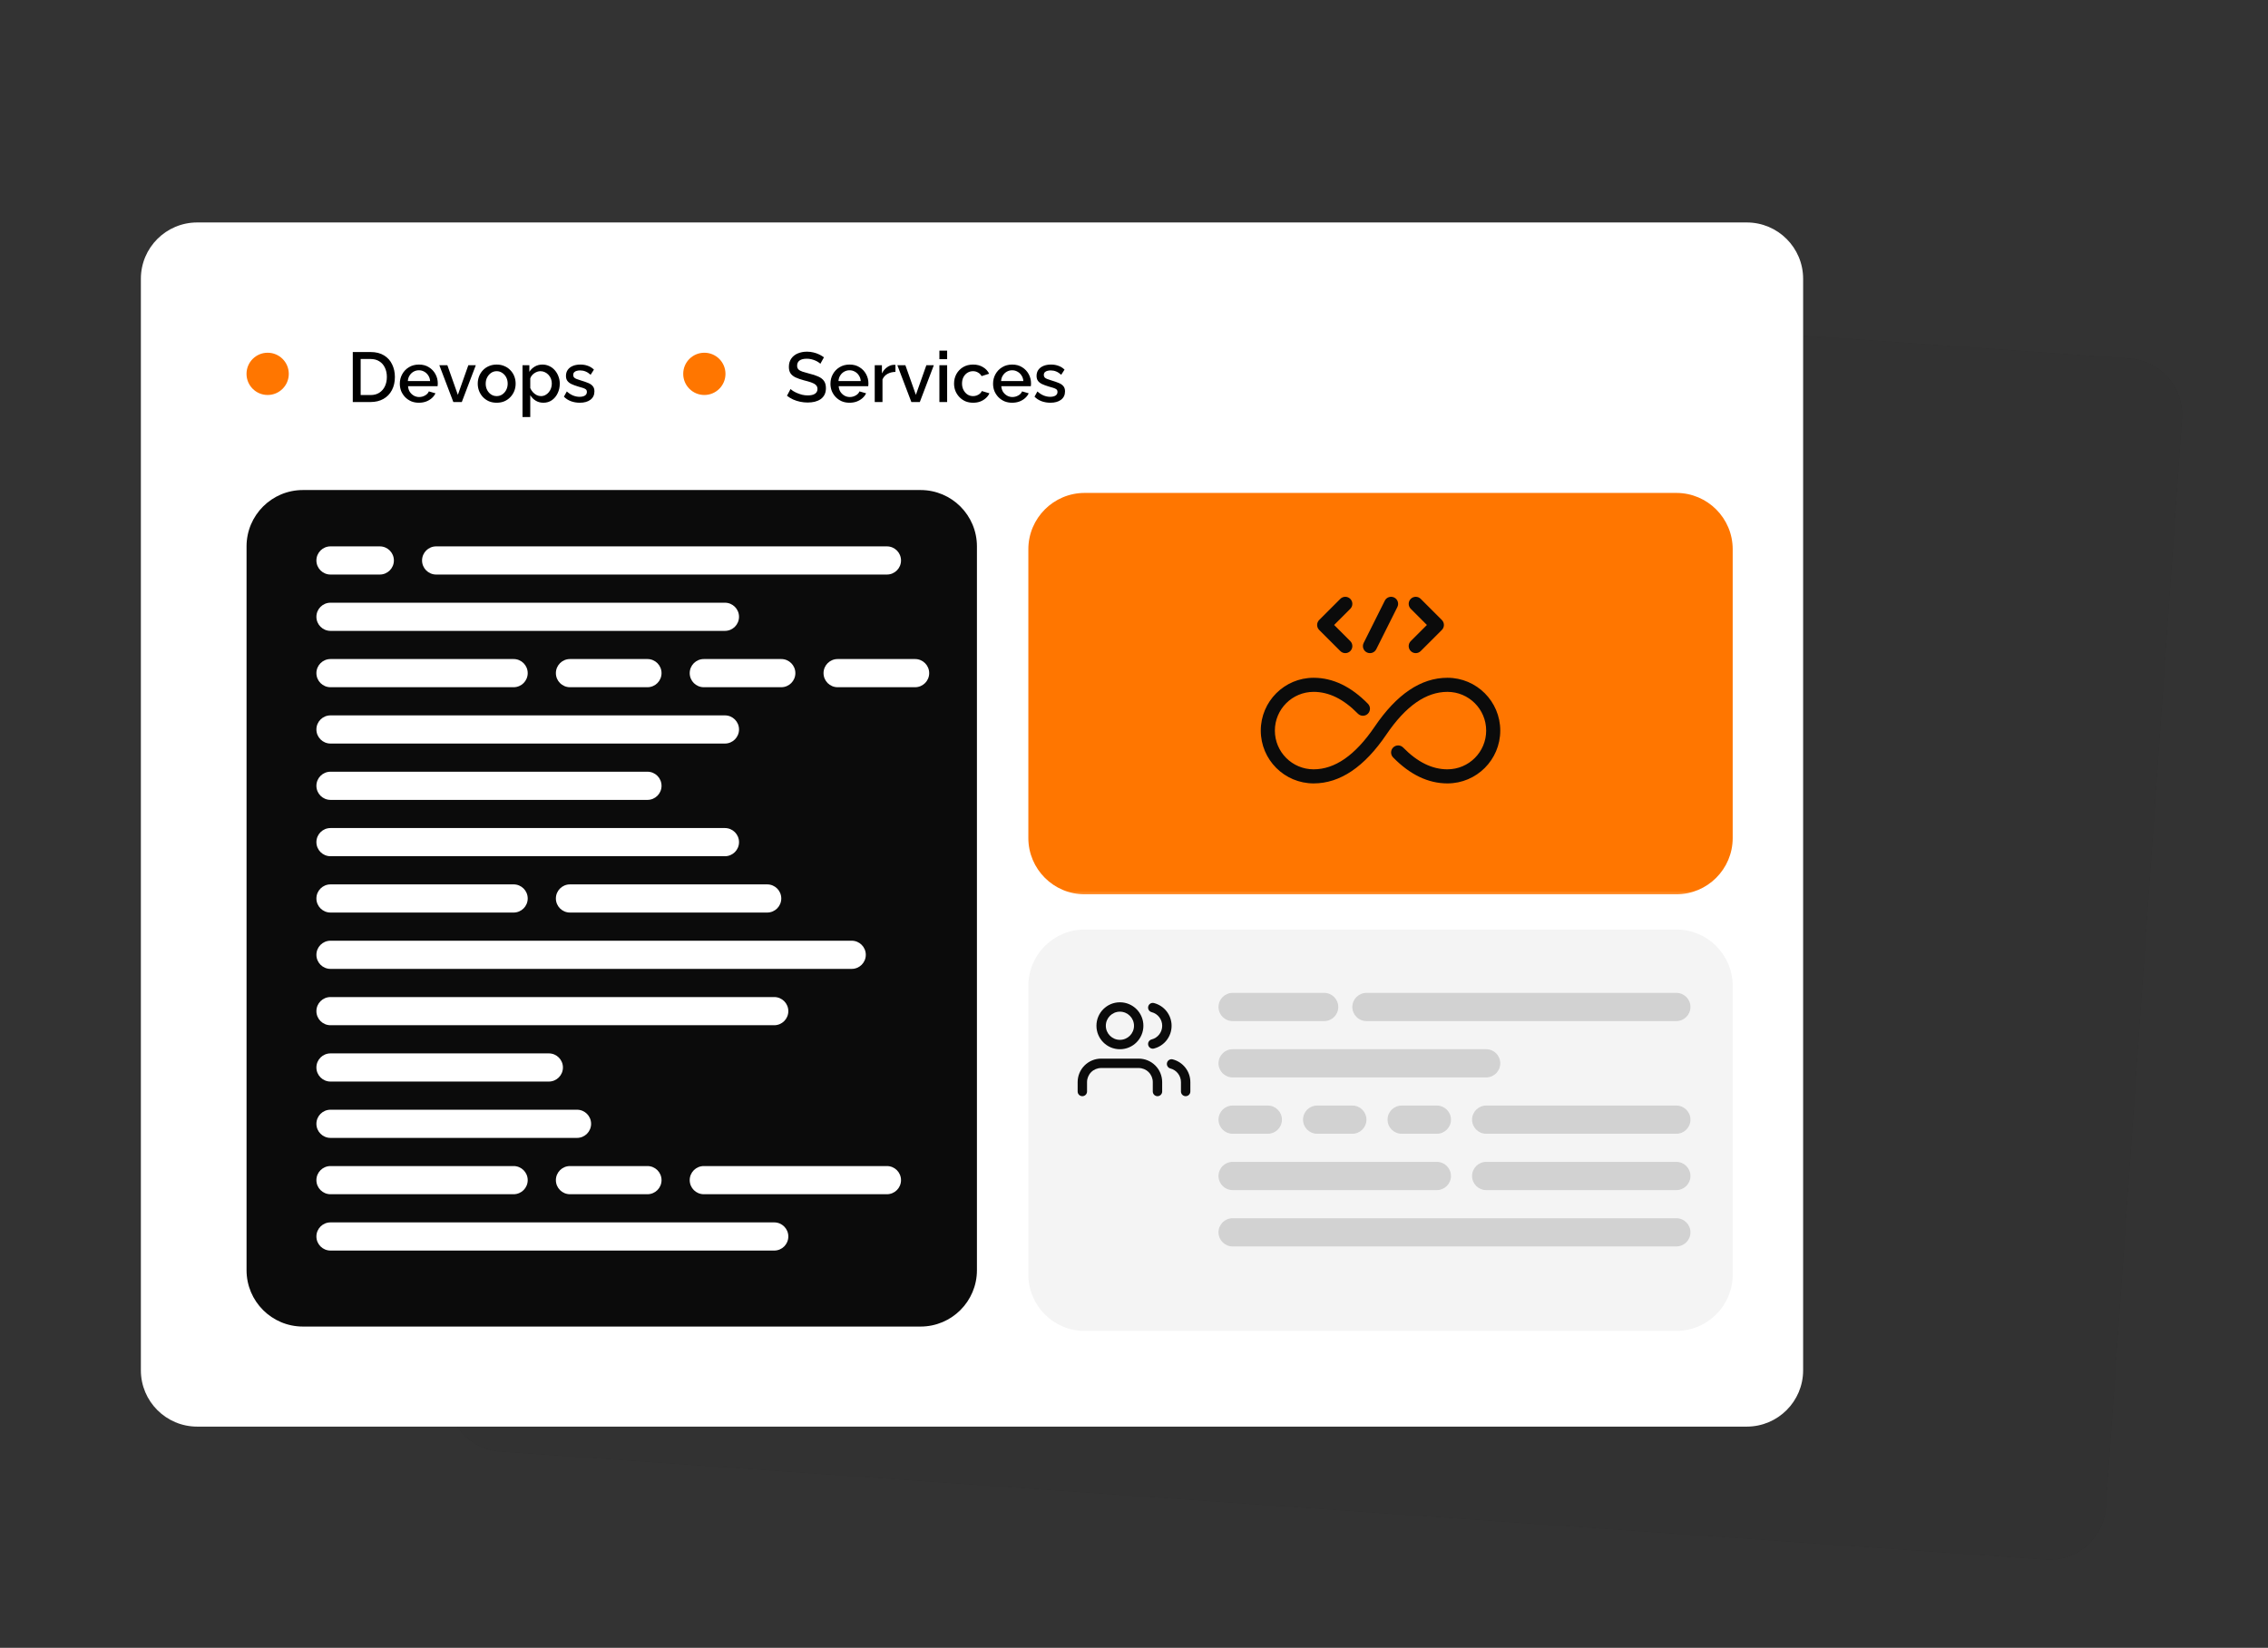 <svg xmlns:xlink="http://www.w3.org/1999/xlink" xmlns="http://www.w3.org/2000/svg" viewBox="0 0 322 234" width="322" height="234" preserveAspectRatio="xMidYMid meet" style="width: 100%; height: 100%; transform: translate3d(0px, 0px, 0px);"><rect x="0" y="0" width="322" height="234" fill="#333333" stroke="none"/><defs fill="#000000"><clipPath id="__lottie_element_357" fill="#000000"><rect width="322" height="234" x="0" y="0" fill="#000000"/></clipPath><mask id="__lottie_element_412" mask-type="alpha" fill="#000000"><g transform="matrix(1,0,0,1,161,113.75)" opacity="1" style="display: block;"><g opacity="1" transform="matrix(1,0,0,1,36,-17.75)"><path fill="rgb(0,0,0)" fill-opacity="1" d=" M55,-31.5 C55,-31.5 55,31.5 55,31.5 C55,31.5 -55,31.5 -55,31.5 C-55,31.5 -55,-31.5 -55,-31.5 C-55,-31.5 55,-31.5 55,-31.5z"/><path stroke-linecap="butt" stroke-linejoin="miter" fill-opacity="0" stroke-miterlimit="4" stroke="rgb(255,255,255)" stroke-opacity="0.02" stroke-width="1" d=" M55,-31.5 C55,-31.5 55,31.5 55,31.5 C55,31.5 -55,31.5 -55,31.5 C-55,31.5 -55,-31.5 -55,-31.5 C-55,-31.5 55,-31.5 55,-31.5z" fill="#000000"/></g></g></mask></defs><g clip-path="url(#__lottie_element_357)"><g transform="matrix(1,0,0,1,63.543,35.538)" opacity="0.05" style="display: block;"><g opacity="1" transform="matrix(1,0,0,1,123.138,92.985)"><path fill="#0B0B0B" fill-opacity="1" d=" M-103.768,-92.965 C-103.768,-92.965 115.696,-77.619 115.696,-77.619 C120.104,-77.31 123.427,-73.488 123.119,-69.08 C123.119,-69.08 112.306,85.542 112.306,85.542 C111.998,89.95 108.175,93.273 103.768,92.965 C103.768,92.965 -115.696,77.618 -115.696,77.618 C-120.104,77.31 -123.427,73.487 -123.119,69.08 C-123.119,69.08 -112.307,-85.543 -112.307,-85.543 C-111.998,-89.95 -108.176,-93.273 -103.768,-92.965z"/></g></g><g transform="matrix(1,0,0,1,19.75,31.341)" opacity="1" style="display: block;"><g opacity="1" transform="matrix(1,0,0,1,161.058,96.759)"><path fill="rgb(0,0,0)" fill-opacity="1" d=" M-18.732,-23.73 C-18.732,-23.73 15.182,-26.144 15.182,-26.144 C19.589,-26.458 23.416,-23.139 23.73,-18.732 C23.73,-18.732 26.144,15.182 26.144,15.182 C26.458,19.589 23.139,23.416 18.732,23.73 C18.732,23.73 -15.182,26.144 -15.182,26.144 C-19.589,26.458 -23.416,23.139 -23.73,18.732 C-23.73,18.732 -26.144,-15.182 -26.144,-15.182 C-26.458,-19.589 -23.139,-23.416 -18.732,-23.73z"/></g><g opacity="1" transform="matrix(1,0,0,1,158.704,105.95)"><path stroke-linecap="round" stroke-linejoin="round" fill-opacity="0" stroke="#F4F4F4" stroke-opacity="1" stroke-width="2px" d=" M0.071,0.997 C0.622,0.958 1.036,0.481 0.997,-0.07 C0.957,-0.621 0.479,-1.036 -0.072,-0.997 C-0.623,-0.958 -1.036,-0.479 -0.997,0.072 C-0.958,0.623 -0.48,1.036 0.071,0.997z" fill="#000000"/></g><g opacity="1" transform="matrix(1,0,0,1,169.677,105.169)"><path stroke-linecap="round" stroke-linejoin="round" fill-opacity="0" stroke="#F4F4F4" stroke-opacity="1" stroke-width="2px" d=" M0.071,0.997 C0.622,0.958 1.037,0.479 0.997,-0.072 C0.958,-0.622 0.48,-1.036 -0.071,-0.997 C-0.622,-0.958 -1.037,-0.479 -0.998,0.071 C-0.958,0.622 -0.48,1.036 0.071,0.997z" fill="#000000"/></g><g opacity="1" transform="matrix(1,0,0,1,160.454,93.62)"><path stroke-linecap="round" stroke-linejoin="round" fill-opacity="0" stroke="#F4F4F4" stroke-opacity="1" stroke-width="2px" d=" M-11.15,-7.052 C-11.15,-7.052 -7.16,-7.336 -7.16,-7.336 C-7.16,-7.336 -3.536,5.83 -3.536,5.83 C-3.413,6.283 -3.133,6.678 -2.748,6.945 C-2.362,7.213 -1.895,7.336 -1.427,7.294 C-1.427,7.294 8.268,6.604 8.268,6.604 C8.737,6.58 9.182,6.391 9.526,6.072 C9.87,5.752 10.09,5.322 10.149,4.856 C10.149,4.856 11.149,-3.626 11.149,-3.626 C11.149,-3.626 -5.808,-2.419 -5.808,-2.419" fill="#000000"/></g><g opacity="1" transform="matrix(1,0,0,1,118.25,85.75)"><path fill="#FFFFFF" fill-opacity="1" d=" M-110,-85.5 C-110,-85.5 110,-85.5 110,-85.5 C114.418,-85.5 118,-81.918 118,-77.5 C118,-77.5 118,77.5 118,77.5 C118,81.918 114.418,85.5 110,85.5 C110,85.5 -110,85.5 -110,85.5 C-114.418,85.5 -118,81.918 -118,77.5 C-118,77.5 -118,-77.5 -118,-77.5 C-118,-81.918 -114.418,-85.5 -110,-85.5z"/></g><g opacity="1" transform="matrix(1,0,0,1,18.25,21.75)"><path fill="#ff7600" fill-opacity="1" d=" M0,-3 C1.657,-3 3,-1.657 3,0 C3,1.657 1.657,3 0,3 C-1.657,3 -3,1.657 -3,0 C-3,-1.657 -1.657,-3 0,-3z"/></g><g opacity="1" transform="matrix(1,0,0,1,47.489,23.265)"><path fill="rgb(0,0,0)" fill-opacity="1" d=" M-17.154,2.485 C-17.154,2.485 -17.154,-4.615 -17.154,-4.615 C-17.154,-4.615 -14.633,-4.615 -14.633,-4.615 C-13.867,-4.615 -13.227,-4.455 -12.714,-4.135 C-12.2,-3.822 -11.817,-3.395 -11.564,-2.855 C-11.304,-2.322 -11.174,-1.728 -11.174,-1.075 C-11.174,-0.355 -11.317,0.272 -11.603,0.805 C-11.883,1.338 -12.284,1.752 -12.804,2.045 C-13.324,2.338 -13.934,2.485 -14.633,2.485 C-14.633,2.485 -17.154,2.485 -17.154,2.485z M-12.314,-1.075 C-12.314,-1.575 -12.407,-2.015 -12.594,-2.395 C-12.774,-2.782 -13.037,-3.082 -13.383,-3.295 C-13.724,-3.515 -14.14,-3.625 -14.633,-3.625 C-14.633,-3.625 -16.034,-3.625 -16.034,-3.625 C-16.034,-3.625 -16.034,1.495 -16.034,1.495 C-16.034,1.495 -14.633,1.495 -14.633,1.495 C-14.133,1.495 -13.714,1.382 -13.374,1.155 C-13.027,0.928 -12.764,0.622 -12.584,0.235 C-12.404,-0.152 -12.314,-0.588 -12.314,-1.075z M-7.765,2.585 C-8.172,2.585 -8.542,2.515 -8.875,2.375 C-9.202,2.228 -9.485,2.032 -9.725,1.785 C-9.965,1.532 -10.152,1.245 -10.285,0.925 C-10.412,0.598 -10.475,0.252 -10.475,-0.115 C-10.475,-0.608 -10.362,-1.058 -10.135,-1.465 C-9.909,-1.878 -9.592,-2.208 -9.185,-2.455 C-8.779,-2.708 -8.302,-2.835 -7.755,-2.835 C-7.209,-2.835 -6.739,-2.708 -6.345,-2.455 C-5.945,-2.208 -5.635,-1.882 -5.415,-1.475 C-5.195,-1.068 -5.085,-0.632 -5.085,-0.165 C-5.085,-0.085 -5.089,-0.008 -5.095,0.065 C-5.102,0.132 -5.109,0.188 -5.115,0.235 C-5.115,0.235 -9.305,0.235 -9.305,0.235 C-9.285,0.542 -9.202,0.812 -9.055,1.045 C-8.902,1.272 -8.709,1.452 -8.475,1.585 C-8.242,1.712 -7.992,1.775 -7.725,1.775 C-7.432,1.775 -7.155,1.702 -6.895,1.555 C-6.629,1.408 -6.449,1.215 -6.355,0.975 C-6.355,0.975 -5.415,1.245 -5.415,1.245 C-5.529,1.498 -5.702,1.728 -5.935,1.935 C-6.162,2.135 -6.432,2.295 -6.745,2.415 C-7.059,2.528 -7.399,2.585 -7.765,2.585z M-9.335,-0.495 C-9.335,-0.495 -6.175,-0.495 -6.175,-0.495 C-6.195,-0.795 -6.282,-1.058 -6.435,-1.285 C-6.582,-1.518 -6.772,-1.698 -7.005,-1.825 C-7.232,-1.958 -7.485,-2.025 -7.765,-2.025 C-8.039,-2.025 -8.292,-1.958 -8.525,-1.825 C-8.752,-1.698 -8.939,-1.518 -9.085,-1.285 C-9.232,-1.058 -9.315,-0.795 -9.335,-0.495z M-2.875,2.485 C-2.875,2.485 -4.865,-2.745 -4.865,-2.745 C-4.865,-2.745 -3.725,-2.745 -3.725,-2.745 C-3.725,-2.745 -2.235,1.465 -2.235,1.465 C-2.235,1.465 -0.745,-2.745 -0.745,-2.745 C-0.745,-2.745 0.315,-2.745 0.315,-2.745 C0.315,-2.745 -1.675,2.485 -1.675,2.485 C-1.675,2.485 -2.875,2.485 -2.875,2.485z M3.279,2.585 C2.866,2.585 2.496,2.515 2.169,2.375 C1.842,2.228 1.559,2.028 1.319,1.775 C1.086,1.522 0.906,1.235 0.779,0.915 C0.652,0.588 0.589,0.242 0.589,-0.125 C0.589,-0.492 0.652,-0.838 0.779,-1.165 C0.906,-1.492 1.086,-1.778 1.319,-2.025 C1.559,-2.278 1.842,-2.475 2.169,-2.615 C2.502,-2.762 2.872,-2.835 3.279,-2.835 C3.686,-2.835 4.052,-2.762 4.379,-2.615 C4.712,-2.475 4.996,-2.278 5.229,-2.025 C5.469,-1.778 5.652,-1.492 5.779,-1.165 C5.906,-0.838 5.969,-0.492 5.969,-0.125 C5.969,0.242 5.906,0.588 5.779,0.915 C5.652,1.235 5.469,1.522 5.229,1.775 C4.996,2.028 4.712,2.228 4.379,2.375 C4.052,2.515 3.686,2.585 3.279,2.585z M1.719,-0.115 C1.719,0.218 1.789,0.518 1.929,0.785 C2.069,1.052 2.256,1.262 2.489,1.415 C2.722,1.568 2.986,1.645 3.279,1.645 C3.566,1.645 3.826,1.568 4.059,1.415 C4.299,1.255 4.489,1.042 4.629,0.775 C4.769,0.502 4.839,0.202 4.839,-0.125 C4.839,-0.458 4.769,-0.758 4.629,-1.025 C4.489,-1.292 4.299,-1.502 4.059,-1.655 C3.826,-1.815 3.566,-1.895 3.279,-1.895 C2.986,-1.895 2.722,-1.815 2.489,-1.655 C2.256,-1.495 2.069,-1.282 1.929,-1.015 C1.789,-0.755 1.719,-0.455 1.719,-0.115z M9.915,2.585 C9.495,2.585 9.125,2.485 8.805,2.285 C8.485,2.085 8.231,1.825 8.045,1.505 C8.045,1.505 8.045,4.615 8.045,4.615 C8.045,4.615 6.945,4.615 6.945,4.615 C6.945,4.615 6.945,-2.745 6.945,-2.745 C6.945,-2.745 7.915,-2.745 7.915,-2.745 C7.915,-2.745 7.915,-1.805 7.915,-1.805 C8.115,-2.118 8.375,-2.368 8.695,-2.555 C9.015,-2.742 9.371,-2.835 9.765,-2.835 C10.125,-2.835 10.455,-2.762 10.755,-2.615 C11.055,-2.475 11.315,-2.278 11.535,-2.025 C11.755,-1.772 11.925,-1.482 12.045,-1.155 C12.171,-0.835 12.235,-0.495 12.235,-0.135 C12.235,0.365 12.135,0.822 11.935,1.235 C11.741,1.648 11.468,1.978 11.115,2.225 C10.768,2.465 10.368,2.585 9.915,2.585z M9.555,1.645 C9.788,1.645 9.998,1.595 10.185,1.495 C10.378,1.395 10.541,1.262 10.675,1.095 C10.815,0.928 10.921,0.738 10.995,0.525 C11.068,0.312 11.105,0.092 11.105,-0.135 C11.105,-0.375 11.065,-0.602 10.985,-0.815 C10.905,-1.028 10.788,-1.215 10.635,-1.375 C10.488,-1.535 10.315,-1.662 10.115,-1.755 C9.921,-1.848 9.708,-1.895 9.475,-1.895 C9.335,-1.895 9.188,-1.868 9.035,-1.815 C8.881,-1.762 8.738,-1.688 8.605,-1.595 C8.471,-1.502 8.355,-1.392 8.255,-1.265 C8.155,-1.138 8.085,-1.005 8.045,-0.865 C8.045,-0.865 8.045,0.505 8.045,0.505 C8.138,0.718 8.261,0.912 8.415,1.085 C8.568,1.252 8.745,1.388 8.945,1.495 C9.145,1.595 9.348,1.645 9.555,1.645z M15.084,2.585 C14.644,2.585 14.227,2.515 13.834,2.375 C13.441,2.228 13.104,2.012 12.824,1.725 C12.824,1.725 13.234,0.985 13.234,0.985 C13.534,1.252 13.834,1.445 14.134,1.565 C14.441,1.685 14.744,1.745 15.044,1.745 C15.351,1.745 15.601,1.688 15.794,1.575 C15.987,1.455 16.084,1.282 16.084,1.055 C16.084,0.888 16.034,0.765 15.934,0.685 C15.834,0.605 15.687,0.535 15.494,0.475 C15.307,0.415 15.081,0.348 14.814,0.275 C14.441,0.162 14.127,0.045 13.874,-0.075 C13.621,-0.202 13.431,-0.355 13.304,-0.535 C13.177,-0.715 13.114,-0.945 13.114,-1.225 C13.114,-1.565 13.201,-1.855 13.374,-2.095 C13.547,-2.335 13.787,-2.518 14.094,-2.645 C14.407,-2.772 14.767,-2.835 15.174,-2.835 C15.554,-2.835 15.904,-2.775 16.224,-2.655 C16.551,-2.542 16.837,-2.362 17.084,-2.115 C17.084,-2.115 16.614,-1.385 16.614,-1.385 C16.381,-1.598 16.141,-1.755 15.894,-1.855 C15.654,-1.955 15.394,-2.005 15.114,-2.005 C14.954,-2.005 14.801,-1.985 14.654,-1.945 C14.507,-1.912 14.384,-1.845 14.284,-1.745 C14.191,-1.652 14.144,-1.518 14.144,-1.345 C14.144,-1.205 14.184,-1.092 14.264,-1.005 C14.344,-0.918 14.464,-0.845 14.624,-0.785 C14.784,-0.725 14.981,-0.658 15.214,-0.585 C15.621,-0.465 15.967,-0.345 16.254,-0.225 C16.541,-0.112 16.761,0.038 16.914,0.225 C17.074,0.405 17.154,0.655 17.154,0.975 C17.154,1.482 16.964,1.878 16.584,2.165 C16.211,2.445 15.711,2.585 15.084,2.585z"/></g><g opacity="1" transform="matrix(1,0,0,1,80.25,21.75)"><path fill="#ff7600" fill-opacity="1" d=" M0,-3 C1.657,-3 3,-1.657 3,0 C3,1.657 1.657,3 0,3 C-1.657,3 -3,1.657 -3,0 C-3,-1.657 -1.657,-3 0,-3z"/></g><g opacity="1" transform="matrix(1,0,0,1,111.719,22.15)"><path fill="rgb(0,0,0)" fill-opacity="1" d=" M-14.998,-1.83 C-15.065,-1.903 -15.162,-1.98 -15.288,-2.06 C-15.415,-2.147 -15.565,-2.227 -15.738,-2.3 C-15.912,-2.373 -16.098,-2.433 -16.298,-2.48 C-16.498,-2.527 -16.705,-2.55 -16.918,-2.55 C-17.385,-2.55 -17.732,-2.463 -17.958,-2.29 C-18.185,-2.117 -18.298,-1.877 -18.298,-1.57 C-18.298,-1.343 -18.235,-1.163 -18.108,-1.03 C-17.982,-0.903 -17.788,-0.797 -17.528,-0.71 C-17.268,-0.623 -16.942,-0.53 -16.548,-0.43 C-16.068,-0.317 -15.652,-0.18 -15.298,-0.02 C-14.945,0.133 -14.675,0.34 -14.488,0.6 C-14.302,0.86 -14.208,1.203 -14.208,1.63 C-14.208,1.99 -14.275,2.3 -14.408,2.56 C-14.542,2.82 -14.728,3.033 -14.968,3.2 C-15.208,3.36 -15.485,3.48 -15.798,3.56 C-16.112,3.633 -16.448,3.67 -16.808,3.67 C-17.162,3.67 -17.515,3.633 -17.868,3.56 C-18.215,3.487 -18.548,3.38 -18.868,3.24 C-19.182,3.093 -19.472,2.917 -19.738,2.71 C-19.738,2.71 -19.228,1.75 -19.228,1.75 C-19.142,1.837 -19.018,1.933 -18.858,2.04 C-18.692,2.14 -18.502,2.237 -18.288,2.33 C-18.068,2.423 -17.832,2.503 -17.578,2.57 C-17.318,2.63 -17.055,2.66 -16.788,2.66 C-16.342,2.66 -16.002,2.583 -15.768,2.43 C-15.528,2.27 -15.408,2.043 -15.408,1.75 C-15.408,1.51 -15.485,1.32 -15.638,1.18 C-15.792,1.033 -16.015,0.91 -16.308,0.81 C-16.602,0.71 -16.952,0.61 -17.358,0.51 C-17.825,0.383 -18.215,0.247 -18.528,0.1 C-18.842,-0.053 -19.078,-0.247 -19.238,-0.48 C-19.392,-0.72 -19.468,-1.023 -19.468,-1.39 C-19.468,-1.857 -19.355,-2.25 -19.128,-2.57 C-18.902,-2.897 -18.595,-3.14 -18.208,-3.3 C-17.815,-3.467 -17.375,-3.55 -16.888,-3.55 C-16.568,-3.55 -16.265,-3.513 -15.978,-3.44 C-15.692,-3.373 -15.425,-3.28 -15.178,-3.16 C-14.925,-3.04 -14.695,-2.903 -14.488,-2.75 C-14.488,-2.75 -14.998,-1.83 -14.998,-1.83z M-10.855,3.7 C-11.262,3.7 -11.632,3.63 -11.965,3.49 C-12.292,3.343 -12.575,3.147 -12.815,2.9 C-13.055,2.647 -13.242,2.36 -13.375,2.04 C-13.502,1.713 -13.565,1.367 -13.565,1 C-13.565,0.507 -13.452,0.057 -13.225,-0.35 C-12.998,-0.763 -12.682,-1.093 -12.275,-1.34 C-11.868,-1.593 -11.392,-1.72 -10.845,-1.72 C-10.298,-1.72 -9.828,-1.593 -9.435,-1.34 C-9.035,-1.093 -8.725,-0.767 -8.505,-0.36 C-8.285,0.047 -8.175,0.483 -8.175,0.95 C-8.175,1.03 -8.178,1.107 -8.185,1.18 C-8.192,1.247 -8.198,1.303 -8.205,1.35 C-8.205,1.35 -12.395,1.35 -12.395,1.35 C-12.375,1.657 -12.292,1.927 -12.145,2.16 C-11.992,2.387 -11.798,2.567 -11.565,2.7 C-11.332,2.827 -11.082,2.89 -10.815,2.89 C-10.522,2.89 -10.245,2.817 -9.985,2.67 C-9.718,2.523 -9.538,2.33 -9.445,2.09 C-9.445,2.09 -8.505,2.36 -8.505,2.36 C-8.618,2.613 -8.792,2.843 -9.025,3.05 C-9.252,3.25 -9.522,3.41 -9.835,3.53 C-10.148,3.643 -10.488,3.7 -10.855,3.7z M-12.425,0.62 C-12.425,0.62 -9.265,0.62 -9.265,0.62 C-9.285,0.32 -9.372,0.057 -9.525,-0.17 C-9.672,-0.403 -9.862,-0.583 -10.095,-0.71 C-10.322,-0.843 -10.575,-0.91 -10.855,-0.91 C-11.128,-0.91 -11.382,-0.843 -11.615,-0.71 C-11.842,-0.583 -12.028,-0.403 -12.175,-0.17 C-12.322,0.057 -12.405,0.32 -12.425,0.62z M-4.338,-0.68 C-4.764,-0.673 -5.144,-0.577 -5.478,-0.39 C-5.804,-0.203 -6.038,0.06 -6.178,0.4 C-6.178,0.4 -6.178,3.6 -6.178,3.6 C-6.178,3.6 -7.278,3.6 -7.278,3.6 C-7.278,3.6 -7.278,-1.63 -7.278,-1.63 C-7.278,-1.63 -6.258,-1.63 -6.258,-1.63 C-6.258,-1.63 -6.258,-0.46 -6.258,-0.46 C-6.078,-0.82 -5.841,-1.107 -5.548,-1.32 C-5.254,-1.54 -4.944,-1.66 -4.618,-1.68 C-4.618,-1.68 -4.458,-1.68 -4.458,-1.68 C-4.411,-1.68 -4.371,-1.677 -4.338,-1.67 C-4.338,-1.67 -4.338,-0.68 -4.338,-0.68z M-2.078,3.6 C-2.078,3.6 -4.068,-1.63 -4.068,-1.63 C-4.068,-1.63 -2.928,-1.63 -2.928,-1.63 C-2.928,-1.63 -1.438,2.58 -1.438,2.58 C-1.438,2.58 0.052,-1.63 0.052,-1.63 C0.052,-1.63 1.112,-1.63 1.112,-1.63 C1.112,-1.63 -0.878,3.6 -0.878,3.6 C-0.878,3.6 -2.078,3.6 -2.078,3.6z M1.902,3.6 M1.902,-1.63 C1.902,-1.63 3.002,-1.63 3.002,-1.63 C3.002,-1.63 3.002,3.6 3.002,3.6 C3.002,3.6 1.902,3.6 1.902,3.6 C1.902,3.6 1.902,-1.63 1.902,-1.63z M1.902,-2.49 M1.902,-3.7 C1.902,-3.7 3.002,-3.7 3.002,-3.7 C3.002,-3.7 3.002,-2.49 3.002,-2.49 C3.002,-2.49 1.902,-2.49 1.902,-2.49 C1.902,-2.49 1.902,-3.7 1.902,-3.7z M6.694,3.7 C6.287,3.7 5.917,3.63 5.584,3.49 C5.257,3.343 4.974,3.143 4.734,2.89 C4.494,2.637 4.307,2.347 4.174,2.02 C4.047,1.693 3.984,1.347 3.984,0.98 C3.984,0.487 4.094,0.037 4.314,-0.37 C4.54,-0.777 4.854,-1.103 5.254,-1.35 C5.66,-1.597 6.14,-1.72 6.694,-1.72 C7.227,-1.72 7.69,-1.6 8.084,-1.36 C8.484,-1.127 8.777,-0.813 8.964,-0.42 C8.964,-0.42 7.894,-0.08 7.894,-0.08 C7.774,-0.3 7.604,-0.47 7.384,-0.59 C7.17,-0.717 6.934,-0.78 6.674,-0.78 C6.38,-0.78 6.114,-0.703 5.874,-0.55 C5.64,-0.403 5.454,-0.197 5.314,0.07 C5.18,0.33 5.114,0.633 5.114,0.98 C5.114,1.313 5.184,1.617 5.324,1.89 C5.464,2.157 5.65,2.37 5.884,2.53 C6.124,2.683 6.39,2.76 6.684,2.76 C6.864,2.76 7.037,2.73 7.204,2.67 C7.377,2.603 7.527,2.517 7.654,2.41 C7.78,2.297 7.87,2.173 7.924,2.04 C7.924,2.04 9.004,2.36 9.004,2.36 C8.89,2.62 8.72,2.85 8.494,3.05 C8.274,3.25 8.01,3.41 7.704,3.53 C7.404,3.643 7.067,3.7 6.694,3.7z M12.231,3.7 C11.824,3.7 11.454,3.63 11.121,3.49 C10.794,3.343 10.511,3.147 10.271,2.9 C10.031,2.647 9.844,2.36 9.711,2.04 C9.584,1.713 9.521,1.367 9.521,1 C9.521,0.507 9.634,0.057 9.861,-0.35 C10.088,-0.763 10.404,-1.093 10.811,-1.34 C11.218,-1.593 11.694,-1.72 12.241,-1.72 C12.788,-1.72 13.258,-1.593 13.651,-1.34 C14.051,-1.093 14.361,-0.767 14.581,-0.36 C14.801,0.047 14.911,0.483 14.911,0.95 C14.911,1.03 14.908,1.107 14.901,1.18 C14.894,1.247 14.888,1.303 14.881,1.35 C14.881,1.35 10.691,1.35 10.691,1.35 C10.711,1.657 10.794,1.927 10.941,2.16 C11.094,2.387 11.288,2.567 11.521,2.7 C11.754,2.827 12.004,2.89 12.271,2.89 C12.564,2.89 12.841,2.817 13.101,2.67 C13.368,2.523 13.548,2.33 13.641,2.09 C13.641,2.09 14.581,2.36 14.581,2.36 C14.468,2.613 14.294,2.843 14.061,3.05 C13.834,3.25 13.564,3.41 13.251,3.53 C12.938,3.643 12.598,3.7 12.231,3.7z M10.661,0.62 C10.661,0.62 13.821,0.62 13.821,0.62 C13.801,0.32 13.714,0.057 13.561,-0.17 C13.414,-0.403 13.224,-0.583 12.991,-0.71 C12.764,-0.843 12.511,-0.91 12.231,-0.91 C11.958,-0.91 11.704,-0.843 11.471,-0.71 C11.244,-0.583 11.058,-0.403 10.911,-0.17 C10.764,0.057 10.681,0.32 10.661,0.62z M17.668,3.7 C17.228,3.7 16.812,3.63 16.418,3.49 C16.025,3.343 15.688,3.127 15.408,2.84 C15.408,2.84 15.818,2.1 15.818,2.1 C16.118,2.367 16.418,2.56 16.718,2.68 C17.025,2.8 17.328,2.86 17.628,2.86 C17.935,2.86 18.185,2.803 18.378,2.69 C18.572,2.57 18.668,2.397 18.668,2.17 C18.668,2.003 18.618,1.88 18.518,1.8 C18.418,1.72 18.272,1.65 18.078,1.59 C17.892,1.53 17.665,1.463 17.398,1.39 C17.025,1.277 16.712,1.16 16.458,1.04 C16.205,0.913 16.015,0.76 15.888,0.58 C15.762,0.4 15.698,0.17 15.698,-0.11 C15.698,-0.45 15.785,-0.74 15.958,-0.98 C16.132,-1.22 16.372,-1.403 16.678,-1.53 C16.992,-1.657 17.352,-1.72 17.758,-1.72 C18.138,-1.72 18.488,-1.66 18.808,-1.54 C19.135,-1.427 19.422,-1.247 19.668,-1 C19.668,-1 19.198,-0.27 19.198,-0.27 C18.965,-0.483 18.725,-0.64 18.478,-0.74 C18.238,-0.84 17.978,-0.89 17.698,-0.89 C17.538,-0.89 17.385,-0.87 17.238,-0.83 C17.092,-0.797 16.968,-0.73 16.868,-0.63 C16.775,-0.537 16.728,-0.403 16.728,-0.23 C16.728,-0.09 16.768,0.023 16.848,0.11 C16.928,0.197 17.048,0.27 17.208,0.33 C17.368,0.39 17.565,0.457 17.798,0.53 C18.205,0.65 18.552,0.77 18.838,0.89 C19.125,1.003 19.345,1.153 19.498,1.34 C19.658,1.52 19.738,1.77 19.738,2.09 C19.738,2.597 19.548,2.993 19.168,3.28 C18.795,3.56 18.295,3.7 17.668,3.7z"/></g><g opacity="1" transform="matrix(1,0,0,1,67.102,97.644)"><path fill="#0B0B0B" fill-opacity="1" d=" M-51.848,-51.396 C-51.848,-55.814 -48.266,-59.396 -43.848,-59.396 C-43.848,-59.396 43.848,-59.396 43.848,-59.396 C48.267,-59.396 51.848,-55.814 51.848,-51.396 C51.848,-51.396 51.848,51.396 51.848,51.396 C51.848,55.814 48.267,59.396 43.848,59.396 C43.848,59.396 -43.848,59.396 -43.848,59.396 C-48.266,59.396 -51.848,55.814 -51.848,51.396 C-51.848,51.396 -51.848,-51.396 -51.848,-51.396z"/></g></g><g transform="matrix(1,0,0,1,145.75,131.75)" opacity="1" style="display: block;"><g opacity="1" transform="matrix(1,0,0,1,50.25,28.75)"><path fill="#F4F4F4" fill-opacity="1" d=" M-50,-20.5 C-50,-24.918 -46.418,-28.5 -42,-28.5 C-42,-28.5 42,-28.5 42,-28.5 C46.418,-28.5 50,-24.918 50,-20.5 C50,-20.5 50,20.5 50,20.5 C50,24.918 46.418,28.5 42,28.5 C42,28.5 -42,28.5 -42,28.5 C-46.418,28.5 -50,24.918 -50,20.5 C-50,20.5 -50,-20.5 -50,-20.5z"/></g><g opacity="1" transform="matrix(1,0,0,1,13.25,21.25)"><path fill="#0B0B0B" fill-opacity="1" d=" M-5.024,-1.691 C-4.399,-2.316 -3.551,-2.667 -2.667,-2.667 C-2.667,-2.667 2.667,-2.667 2.667,-2.667 C3.551,-2.667 4.399,-2.316 5.024,-1.691 C5.649,-1.066 6,-0.217 6,0.667 C6,0.667 6,2.001 6,2.001 C6,2.369 5.702,2.667 5.333,2.667 C4.965,2.667 4.667,2.369 4.667,2.001 C4.667,2.001 4.667,0.667 4.667,0.667 C4.667,0.137 4.456,-0.372 4.081,-0.747 C3.706,-1.122 3.197,-1.333 2.667,-1.333 C2.667,-1.333 -2.667,-1.333 -2.667,-1.333 C-3.197,-1.333 -3.706,-1.122 -4.081,-0.747 C-4.456,-0.372 -4.667,0.137 -4.667,0.667 C-4.667,0.667 -4.667,2.001 -4.667,2.001 C-4.667,2.369 -4.965,2.667 -5.333,2.667 C-5.702,2.667 -6,2.369 -6,2.001 C-6,2.001 -6,0.667 -6,0.667 C-6,-0.217 -5.649,-1.066 -5.024,-1.691z"/></g><g opacity="1" transform="matrix(1,0,0,1,13.251,13.917)"><path fill="#0B0B0B" fill-opacity="1" d=" M-0.001,-2.001 C-1.105,-2.001 -2.001,-1.105 -2.001,-0.001 C-2.001,1.104 -1.105,1.999 -0.001,1.999 C1.104,1.999 1.999,1.104 1.999,-0.001 C1.999,-1.105 1.104,-2.001 -0.001,-2.001z M-3.333,-0.001 C-3.333,-1.842 -1.842,-3.333 -0.001,-3.333 C1.84,-3.333 3.333,-1.842 3.333,-0.001 C3.333,1.84 1.84,3.333 -0.001,3.333 C-1.842,3.333 -3.333,1.84 -3.333,-0.001z"/></g><g opacity="1" transform="matrix(1,0,0,1,21.548,21.258)"><path fill="#0B0B0B" fill-opacity="1" d=" M-1.61,-2.088 C-1.518,-2.444 -1.154,-2.659 -0.798,-2.567 C-0.082,-2.382 0.551,-1.965 1.004,-1.381 C1.456,-0.798 1.702,-0.08 1.702,0.658 C1.702,0.658 1.702,1.992 1.702,1.992 C1.702,2.36 1.404,2.659 1.036,2.659 C0.668,2.659 0.369,2.36 0.369,1.992 C0.369,1.992 0.369,0.659 0.369,0.659 C0.369,0.216 0.221,-0.214 -0.05,-0.565 C-0.322,-0.915 -0.702,-1.165 -1.131,-1.276 C-1.487,-1.368 -1.702,-1.731 -1.61,-2.088z"/></g><g opacity="1" transform="matrix(1,0,0,1,18.884,13.921)"><path fill="#0B0B0B" fill-opacity="1" d=" M-1.613,-2.75 C-1.522,-3.106 -1.159,-3.321 -0.803,-3.23 C-0.086,-3.047 0.551,-2.63 1.005,-2.045 C1.458,-1.46 1.704,-0.741 1.704,-0.001 C1.704,0.739 1.458,1.459 1.005,2.044 C0.551,2.629 -0.086,3.046 -0.803,3.229 C-1.159,3.321 -1.522,3.105 -1.613,2.749 C-1.704,2.392 -1.489,2.029 -1.133,1.938 C-0.702,1.827 -0.321,1.577 -0.049,1.226 C0.224,0.876 0.37,0.443 0.37,-0.001 C0.37,-0.445 0.224,-0.876 -0.049,-1.227 C-0.321,-1.578 -0.702,-1.828 -1.133,-1.938 C-1.489,-2.03 -1.704,-2.393 -1.613,-2.75z"/></g></g><g mask="url(#__lottie_element_412)" style="display: block;"><g transform="matrix(1,0,0,1,145.75,69.75)" opacity="1"><g opacity="1" transform="matrix(1,0,0,1,50.25,28.75)"><path fill="#ff7600" fill-opacity="1" d=" M-50,-20.5 C-50,-24.918 -46.418,-28.5 -42,-28.5 C-42,-28.5 42,-28.5 42,-28.5 C46.418,-28.5 50,-24.918 50,-20.5 C50,-20.5 50,20.5 50,20.5 C50,24.918 46.418,28.5 42,28.5 C42,28.5 -42,28.5 -42,28.5 C-46.418,28.5 -50,24.918 -50,20.5 C-50,20.5 -50,-20.5 -50,-20.5z"/></g><g opacity="1" transform="matrix(1,0,0,1,50.25,28.18)"><path fill="#0B0B0B" fill-opacity="1" d=" M-1.785,2.014 C-1.398,2.409 -1.405,3.042 -1.8,3.429 C-2.194,3.815 -2.827,3.808 -3.214,3.414 C-5.252,1.331 -7.338,0.32 -9.5,0.32 C-12.538,0.32 -15,2.783 -15,5.82 C-15,8.858 -12.538,11.32 -9.5,11.32 C-6.488,11.32 -3.599,9.343 -0.828,5.259 C2.281,0.677 5.725,-1.68 9.5,-1.68 C13.642,-1.68 17,1.678 17,5.82 C17,9.962 13.642,13.32 9.5,13.32 C6.758,13.32 4.177,12.07 1.785,9.628 C1.399,9.233 1.406,8.6 1.8,8.214 C2.195,7.827 2.828,7.833 3.214,8.227 C5.253,10.309 7.339,11.32 9.5,11.32 C12.538,11.32 15,8.858 15,5.82 C15,2.783 12.538,0.32 9.5,0.32 C6.488,0.32 3.599,2.297 0.828,6.382 C-2.281,10.964 -5.725,13.32 -9.5,13.32 C-13.642,13.32 -17,9.962 -17,5.82 C-17,1.678 -13.642,-1.68 -9.5,-1.68 C-6.758,-1.68 -4.177,-0.428 -1.785,2.014z M4.293,-11.473 C3.902,-11.863 3.902,-12.496 4.293,-12.887 C4.683,-13.277 5.317,-13.277 5.707,-12.887 C5.707,-12.887 8.707,-9.887 8.707,-9.887 C9.098,-9.496 9.098,-8.863 8.707,-8.473 C8.707,-8.473 5.707,-5.473 5.707,-5.473 C5.317,-5.082 4.683,-5.082 4.293,-5.473 C3.902,-5.863 3.902,-6.496 4.293,-6.887 C4.293,-6.887 6.586,-9.18 6.586,-9.18 C6.586,-9.18 4.293,-11.473 4.293,-11.473z M-6.586,-9.18 C-6.586,-9.18 -4.293,-6.887 -4.293,-6.887 C-3.902,-6.496 -3.902,-5.863 -4.293,-5.473 C-4.683,-5.082 -5.317,-5.082 -5.707,-5.473 C-5.707,-5.473 -8.707,-8.473 -8.707,-8.473 C-9.098,-8.863 -9.098,-9.496 -8.707,-9.887 C-8.707,-9.887 -5.707,-12.887 -5.707,-12.887 C-5.317,-13.277 -4.683,-13.277 -4.293,-12.887 C-3.902,-12.496 -3.902,-11.863 -4.293,-11.473 C-4.293,-11.473 -6.586,-9.18 -6.586,-9.18z M0.606,-12.627 C0.853,-13.121 1.453,-13.321 1.947,-13.074 C2.441,-12.827 2.641,-12.226 2.394,-11.732 C2.394,-11.732 -0.606,-5.732 -0.606,-5.732 C-0.853,-5.238 -1.453,-5.038 -1.947,-5.285 C-2.441,-5.532 -2.641,-6.133 -2.394,-6.627 C-2.394,-6.627 0.606,-12.627 0.606,-12.627z"/></g></g></g><g transform="matrix(1,0,0,1,44.672,77.34)" opacity="1" style="display: block;"><g opacity="1" transform="matrix(1,0,0,1,5.75,2.25)"><path fill="#FFFFFF" fill-opacity="1" d=" M-3.5,-2 C-3.5,-2 3.5,-2 3.5,-2 C4.605,-2 5.5,-1.105 5.5,0 C5.5,1.105 4.605,2 3.5,2 C3.5,2 -3.5,2 -3.5,2 C-4.605,2 -5.5,1.105 -5.5,0 C-5.5,-1.105 -4.605,-2 -3.5,-2z"/></g><g opacity="1" transform="matrix(1,0,0,1,49.25,2.25)"><path fill="#FFFFFF" fill-opacity="1" d=" M-32,-2 C-32,-2 32,-2 32,-2 C33.105,-2 34,-1.105 34,0 C34,1.105 33.105,2 32,2 C32,2 -32,2 -32,2 C-33.105,2 -34,1.105 -34,0 C-34,-1.105 -33.105,-2 -32,-2z"/></g></g><g transform="matrix(1,0,0,1,44.672,85.34)" opacity="1" style="display: block;"><g opacity="1" transform="matrix(1,0,0,1,30.25,2.25)"><path fill="#FFFFFF" fill-opacity="1" d=" M-28,-2 C-28,-2 28,-2 28,-2 C29.105,-2 30,-1.105 30,0 C30,1.105 29.105,2 28,2 C28,2 -28,2 -28,2 C-29.105,2 -30,1.105 -30,0 C-30,-1.105 -29.105,-2 -28,-2z"/></g></g><g transform="matrix(1,0,0,1,44.672,93.34)" opacity="1" style="display: block;"><g opacity="1" transform="matrix(1,0,0,1,15.25,2.25)"><path fill="#FFFFFF" fill-opacity="1" d=" M-13,-2 C-13,-2 13,-2 13,-2 C14.105,-2 15,-1.105 15,0 C15,1.105 14.105,2 13,2 C13,2 -13,2 -13,2 C-14.105,2 -15,1.105 -15,0 C-15,-1.105 -14.105,-2 -13,-2z"/></g><g opacity="1" transform="matrix(1,0,0,1,41.75,2.25)"><path fill="#FFFFFF" fill-opacity="1" d=" M-5.5,-2 C-5.5,-2 5.5,-2 5.5,-2 C6.605,-2 7.5,-1.105 7.5,0 C7.5,1.105 6.605,2 5.5,2 C5.5,2 -5.5,2 -5.5,2 C-6.605,2 -7.5,1.105 -7.5,0 C-7.5,-1.105 -6.605,-2 -5.5,-2z"/></g><g opacity="1" transform="matrix(1,0,0,1,60.75,2.25)"><path fill="#FFFFFF" fill-opacity="1" d=" M-5.5,-2 C-5.5,-2 5.5,-2 5.5,-2 C6.605,-2 7.5,-1.105 7.5,0 C7.5,1.105 6.605,2 5.5,2 C5.5,2 -5.5,2 -5.5,2 C-6.605,2 -7.5,1.105 -7.5,0 C-7.5,-1.105 -6.605,-2 -5.5,-2z"/></g><g opacity="1" transform="matrix(1,0,0,1,79.75,2.25)"><path fill="#FFFFFF" fill-opacity="1" d=" M-5.5,-2 C-5.5,-2 5.5,-2 5.5,-2 C6.605,-2 7.5,-1.105 7.5,0 C7.5,1.105 6.605,2 5.5,2 C5.5,2 -5.5,2 -5.5,2 C-6.605,2 -7.5,1.105 -7.5,0 C-7.5,-1.105 -6.605,-2 -5.5,-2z"/></g></g><g transform="matrix(1,0,0,1,44.672,101.34)" opacity="1" style="display: block;"><g opacity="1" transform="matrix(1,0,0,1,30.25,2.25)"><path fill="#FFFFFF" fill-opacity="1" d=" M-28,-2 C-28,-2 28,-2 28,-2 C29.105,-2 30,-1.105 30,0 C30,1.105 29.105,2 28,2 C28,2 -28,2 -28,2 C-29.105,2 -30,1.105 -30,0 C-30,-1.105 -29.105,-2 -28,-2z"/></g></g><g transform="matrix(1,0,0,1,44.672,109.34)" opacity="1" style="display: block;"><g opacity="1" transform="matrix(1,0,0,1,24.75,2.25)"><path fill="#FFFFFF" fill-opacity="1" d=" M-22.5,-2 C-22.5,-2 22.5,-2 22.5,-2 C23.605,-2 24.5,-1.105 24.5,0 C24.5,1.105 23.605,2 22.5,2 C22.5,2 -22.5,2 -22.5,2 C-23.605,2 -24.5,1.105 -24.5,0 C-24.5,-1.105 -23.605,-2 -22.5,-2z"/></g></g><g transform="matrix(1,0,0,1,44.672,117.34)" opacity="1" style="display: block;"><g opacity="1" transform="matrix(1,0,0,1,30.25,2.25)"><path fill="#FFFFFF" fill-opacity="1" d=" M-28,-2 C-28,-2 28,-2 28,-2 C29.105,-2 30,-1.105 30,0 C30,1.105 29.105,2 28,2 C28,2 -28,2 -28,2 C-29.105,2 -30,1.105 -30,0 C-30,-1.105 -29.105,-2 -28,-2z"/></g></g><g transform="matrix(1,0,0,1,44.672,125.34)" opacity="1" style="display: block;"><g opacity="1" transform="matrix(1,0,0,1,15.25,2.25)"><path fill="#FFFFFF" fill-opacity="1" d=" M-13,-2 C-13,-2 13,-2 13,-2 C14.105,-2 15,-1.105 15,0 C15,1.105 14.105,2 13,2 C13,2 -13,2 -13,2 C-14.105,2 -15,1.105 -15,0 C-15,-1.105 -14.105,-2 -13,-2z"/></g><g opacity="1" transform="matrix(1,0,0,1,50.25,2.25)"><path fill="#FFFFFF" fill-opacity="1" d=" M-14,-2 C-14,-2 14,-2 14,-2 C15.105,-2 16,-1.105 16,0 C16,1.105 15.105,2 14,2 C14,2 -14,2 -14,2 C-15.105,2 -16,1.105 -16,0 C-16,-1.105 -15.105,-2 -14,-2z"/></g></g><g transform="matrix(1,0,0,1,44.672,133.34)" opacity="1" style="display: block;"><g opacity="1" transform="matrix(1,0,0,1,39.25,2.25)"><path fill="#FFFFFF" fill-opacity="1" d=" M-37,-2 C-37,-2 37,-2 37,-2 C38.105,-2 39,-1.105 39,0 C39,1.105 38.105,2 37,2 C37,2 -37,2 -37,2 C-38.105,2 -39,1.105 -39,0 C-39,-1.105 -38.105,-2 -37,-2z"/></g></g><g transform="matrix(1,0,0,1,44.672,141.34)" opacity="1" style="display: block;"><g opacity="1" transform="matrix(1,0,0,1,33.75,2.25)"><path fill="#FFFFFF" fill-opacity="1" d=" M-31.5,-2 C-31.5,-2 31.5,-2 31.5,-2 C32.605,-2 33.5,-1.105 33.5,0 C33.5,1.105 32.605,2 31.5,2 C31.5,2 -31.5,2 -31.5,2 C-32.605,2 -33.5,1.105 -33.5,0 C-33.5,-1.105 -32.605,-2 -31.5,-2z"/></g></g><g transform="matrix(1,0,0,1,44.672,149.34)" opacity="1" style="display: block;"><g opacity="1" transform="matrix(1,0,0,1,17.75,2.25)"><path fill="#FFFFFF" fill-opacity="1" d=" M-15.5,-2 C-15.5,-2 15.5,-2 15.5,-2 C16.605,-2 17.5,-1.105 17.5,0 C17.5,1.105 16.605,2 15.5,2 C15.5,2 -15.5,2 -15.5,2 C-16.605,2 -17.5,1.105 -17.5,0 C-17.5,-1.105 -16.605,-2 -15.5,-2z"/></g></g><g transform="matrix(1,0,0,1,44.672,157.34)" opacity="1" style="display: block;"><g opacity="1" transform="matrix(1,0,0,1,19.75,2.25)"><path fill="#FFFFFF" fill-opacity="1" d=" M-17.5,-2 C-17.5,-2 17.5,-2 17.5,-2 C18.605,-2 19.5,-1.105 19.5,0 C19.5,1.105 18.605,2 17.5,2 C17.5,2 -17.5,2 -17.5,2 C-18.605,2 -19.5,1.105 -19.5,0 C-19.5,-1.105 -18.605,-2 -17.5,-2z"/></g></g><g transform="matrix(1,0,0,1,44.672,165.34)" opacity="1" style="display: block;"><g opacity="1" transform="matrix(1,0,0,1,15.25,2.25)"><path fill="#FFFFFF" fill-opacity="1" d=" M-13,-2 C-13,-2 13,-2 13,-2 C14.105,-2 15,-1.105 15,0 C15,1.105 14.105,2 13,2 C13,2 -13,2 -13,2 C-14.105,2 -15,1.105 -15,0 C-15,-1.105 -14.105,-2 -13,-2z"/></g><g opacity="1" transform="matrix(1,0,0,1,41.75,2.25)"><path fill="#FFFFFF" fill-opacity="1" d=" M-5.5,-2 C-5.5,-2 5.5,-2 5.5,-2 C6.605,-2 7.5,-1.105 7.5,0 C7.5,1.105 6.605,2 5.5,2 C5.5,2 -5.5,2 -5.5,2 C-6.605,2 -7.5,1.105 -7.5,0 C-7.5,-1.105 -6.605,-2 -5.5,-2z"/></g><g opacity="1" transform="matrix(1,0,0,1,68.25,2.25)"><path fill="#FFFFFF" fill-opacity="1" d=" M-13,-2 C-13,-2 13,-2 13,-2 C14.105,-2 15,-1.105 15,0 C15,1.105 14.105,2 13,2 C13,2 -13,2 -13,2 C-14.105,2 -15,1.105 -15,0 C-15,-1.105 -14.105,-2 -13,-2z"/></g></g><g transform="matrix(1,0,0,1,44.672,173.34)" opacity="1" style="display: block;"><g opacity="1" transform="matrix(1,0,0,1,33.75,2.25)"><path fill="#FFFFFF" fill-opacity="1" d=" M-31.5,-2 C-31.5,-2 31.5,-2 31.5,-2 C32.605,-2 33.5,-1.105 33.5,0 C33.5,1.105 32.605,2 31.5,2 C31.5,2 -31.5,2 -31.5,2 C-32.605,2 -33.5,1.105 -33.5,0 C-33.5,-1.105 -32.605,-2 -31.5,-2z"/></g></g><g transform="matrix(1,0,0,1,172.75,140.75)" opacity="0.15" style="display: block;"><g opacity="1" transform="matrix(1,0,0,1,8.75,2.25)"><path fill="#0B0B0B" fill-opacity="1" d=" M-6.5,-2 C-6.5,-2 6.5,-2 6.5,-2 C7.605,-2 8.5,-1.105 8.5,0 C8.5,1.105 7.605,2 6.5,2 C6.5,2 -6.5,2 -6.5,2 C-7.605,2 -8.5,1.105 -8.5,0 C-8.5,-1.105 -7.605,-2 -6.5,-2z"/></g><g opacity="1" transform="matrix(1,0,0,1,43.25,2.25)"><path fill="#0B0B0B" fill-opacity="1" d=" M-22,-2 C-22,-2 22,-2 22,-2 C23.105,-2 24,-1.105 24,0 C24,1.105 23.105,2 22,2 C22,2 -22,2 -22,2 C-23.105,2 -24,1.105 -24,0 C-24,-1.105 -23.105,-2 -22,-2z"/></g></g><g transform="matrix(1,0,0,1,172.75,148.75)" opacity="0.15" style="display: block;"><g opacity="1" transform="matrix(1,0,0,1,20.25,2.25)"><path fill="#0B0B0B" fill-opacity="1" d=" M-18,-2 C-18,-2 18,-2 18,-2 C19.105,-2 20,-1.105 20,0 C20,1.105 19.105,2 18,2 C18,2 -18,2 -18,2 C-19.105,2 -20,1.105 -20,0 C-20,-1.105 -19.105,-2 -18,-2z"/></g></g><g transform="matrix(1,0,0,1,172.75,156.75)" opacity="0.15" style="display: block;"><g opacity="1" transform="matrix(1,0,0,1,4.75,2.25)"><path fill="#0B0B0B" fill-opacity="1" d=" M-2.5,-2 C-2.5,-2 2.5,-2 2.5,-2 C3.605,-2 4.5,-1.105 4.5,0 C4.5,1.105 3.605,2 2.5,2 C2.5,2 -2.5,2 -2.5,2 C-3.605,2 -4.5,1.105 -4.5,0 C-4.5,-1.105 -3.605,-2 -2.5,-2z"/></g><g opacity="1" transform="matrix(1,0,0,1,16.75,2.25)"><path fill="#0B0B0B" fill-opacity="1" d=" M-2.5,-2 C-2.5,-2 2.5,-2 2.5,-2 C3.605,-2 4.5,-1.105 4.5,0 C4.5,1.105 3.605,2 2.5,2 C2.5,2 -2.5,2 -2.5,2 C-3.605,2 -4.5,1.105 -4.5,0 C-4.5,-1.105 -3.605,-2 -2.5,-2z"/></g><g opacity="1" transform="matrix(1,0,0,1,28.75,2.25)"><path fill="#0B0B0B" fill-opacity="1" d=" M-2.5,-2 C-2.5,-2 2.5,-2 2.5,-2 C3.605,-2 4.5,-1.105 4.5,0 C4.5,1.105 3.605,2 2.5,2 C2.5,2 -2.5,2 -2.5,2 C-3.605,2 -4.5,1.105 -4.5,0 C-4.5,-1.105 -3.605,-2 -2.5,-2z"/></g><g opacity="1" transform="matrix(1,0,0,1,51.75,2.25)"><path fill="#0B0B0B" fill-opacity="1" d=" M-13.5,-2 C-13.5,-2 13.5,-2 13.5,-2 C14.605,-2 15.5,-1.105 15.5,0 C15.5,1.105 14.605,2 13.5,2 C13.5,2 -13.5,2 -13.5,2 C-14.605,2 -15.5,1.105 -15.5,0 C-15.5,-1.105 -14.605,-2 -13.5,-2z"/></g></g><g transform="matrix(1,0,0,1,172.75,164.75)" opacity="0.15" style="display: block;"><g opacity="1" transform="matrix(1,0,0,1,16.75,2.25)"><path fill="#0B0B0B" fill-opacity="1" d=" M-14.5,-2 C-14.5,-2 14.5,-2 14.5,-2 C15.605,-2 16.5,-1.105 16.5,0 C16.5,1.105 15.605,2 14.5,2 C14.5,2 -14.5,2 -14.5,2 C-15.605,2 -16.5,1.105 -16.5,0 C-16.5,-1.105 -15.605,-2 -14.5,-2z"/></g><g opacity="1" transform="matrix(1,0,0,1,51.75,2.25)"><path fill="#0B0B0B" fill-opacity="1" d=" M-13.5,-2 C-13.5,-2 13.5,-2 13.5,-2 C14.605,-2 15.5,-1.105 15.5,0 C15.5,1.105 14.605,2 13.5,2 C13.5,2 -13.5,2 -13.5,2 C-14.605,2 -15.5,1.105 -15.5,0 C-15.5,-1.105 -14.605,-2 -13.5,-2z"/></g></g><g transform="matrix(1,0,0,1,172.75,172.75)" opacity="0.15" style="display: block;"><g opacity="1" transform="matrix(1,0,0,1,33.75,2.25)"><path fill="#0B0B0B" fill-opacity="1" d=" M-31.5,-2 C-31.5,-2 31.5,-2 31.5,-2 C32.605,-2 33.5,-1.105 33.5,0 C33.5,1.105 32.605,2 31.5,2 C31.5,2 -31.5,2 -31.5,2 C-32.605,2 -33.5,1.105 -33.5,0 C-33.5,-1.105 -32.605,-2 -31.5,-2z"/></g></g></g></svg>